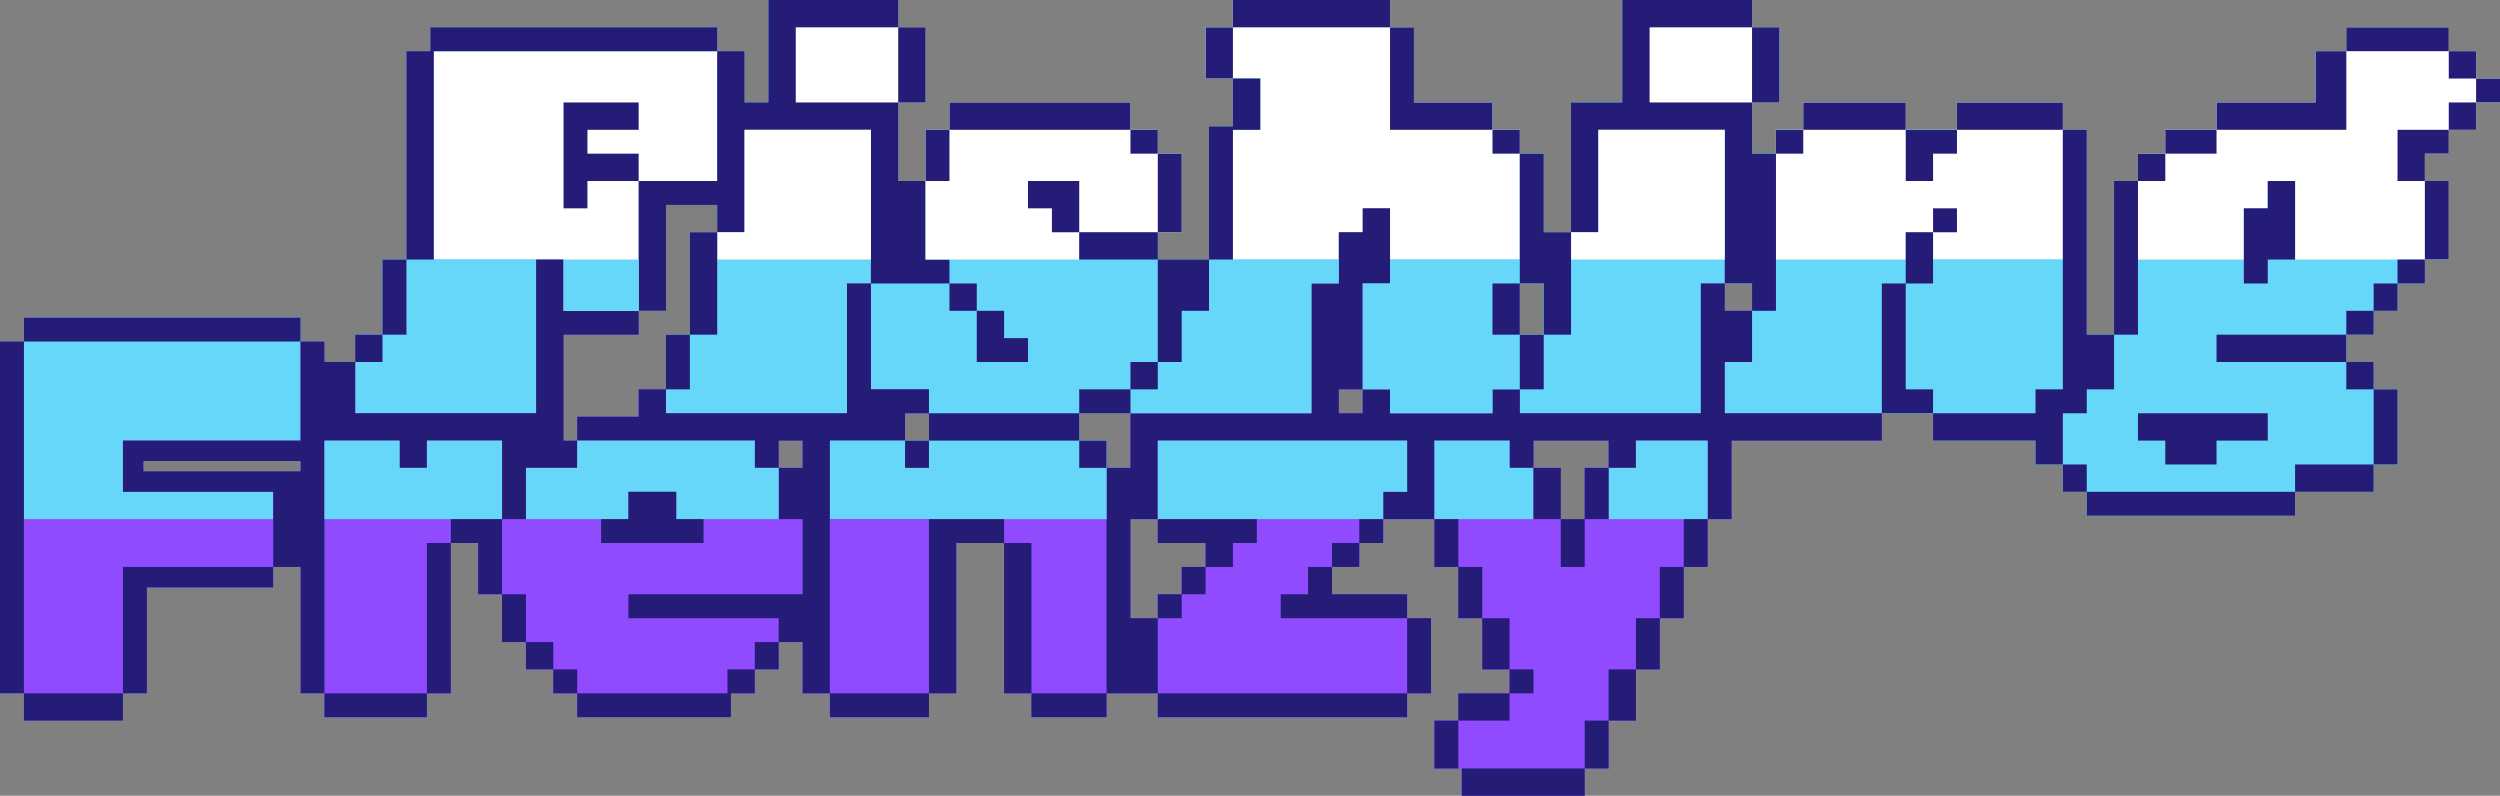 <?xml version="1.0" encoding="UTF-8"?>
<svg version="1.1" xmlns="http://www.w3.org/2000/svg" width="732" height="233">
<rect width="100%" height="100%" fill="#808080" stroke="none"/>
<path d="M0 0 C12.54 0 25.08 0 38 0 C38 2.64 38 5.28 38 8 C40.64 8 43.28 8 46 8 C46 15.26 46 22.52 46 30 C43.36 30 40.72 30 38 30 C38 37.59 38 45.18 38 53 C40.64 53 43.28 53 46 53 C46 48.05 46 43.1 46 38 C48.31 38 50.62 38 53 38 C53 35.36 53 32.72 53 30 C70.49 30 87.98 30 106 30 C106 32.64 106 35.28 106 38 C108.64 38 111.28 38 114 38 C114 40.31 114 42.62 114 45 C116.31 45 118.62 45 121 45 C121 52.59 121 60.18 121 68 C118.69 68 116.38 68 114 68 C114 70.64 114 73.28 114 76 C118.95 76 123.9 76 129 76 C129 63.13 129 50.26 129 37 C131.31 37 133.62 37 136 37 C136 32.38 136 27.76 136 23 C133.36 23 130.72 23 128 23 C128 18.05 128 13.1 128 8 C130.64 8 133.28 8 136 8 C136 5.36 136 2.72 136 0 C151.18 0 166.36 0 182 0 C182 2.64 182 5.28 182 8 C184.31 8 186.62 8 189 8 C189 15.26 189 22.52 189 30 C196.59 30 204.18 30 212 30 C212 32.64 212 35.28 212 38 C214.64 38 217.28 38 220 38 C220 40.31 220 42.62 220 45 C222.31 45 224.62 45 227 45 C227 52.59 227 60.18 227 68 C229.64 68 232.28 68 235 68 C235 55.46 235 42.92 235 30 C239.95 30 244.9 30 250 30 C250 20.1 250 10.2 250 0 C262.54 0 275.08 0 288 0 C288 2.64 288 5.28 288 8 C290.64 8 293.28 8 296 8 C296 15.26 296 22.52 296 30 C293.36 30 290.72 30 288 30 C288 34.95 288 39.9 288 45 C290.31 45 292.62 45 295 45 C295 42.69 295 40.38 295 38 C297.64 38 300.28 38 303 38 C303 35.36 303 32.72 303 30 C312.9 30 322.8 30 333 30 C333 32.64 333 35.28 333 38 C337.95 38 342.9 38 348 38 C348 35.36 348 32.72 348 30 C358.23 30 368.46 30 379 30 C379 32.64 379 35.28 379 38 C381.31 38 383.62 38 386 38 C386 57.8 386 77.6 386 98 C388.64 98 391.28 98 394 98 C394 83.15 394 68.3 394 53 C396.31 53 398.62 53 401 53 C401 50.36 401 47.72 401 45 C403.64 45 406.28 45 409 45 C409 42.69 409 40.38 409 38 C413.95 38 418.9 38 424 38 C424 35.36 424 32.72 424 30 C433.57 30 443.14 30 453 30 C453 25.05 453 20.1 453 15 C455.97 15 458.94 15 462 15 C462 12.69 462 10.38 462 8 C471.9 8 481.8 8 492 8 C492 10.31 492 12.62 492 15 C494.64 15 497.28 15 500 15 C500 17.64 500 20.28 500 23 C502.31 23 504.62 23 507 23 C507 25.31 507 27.62 507 30 C504.69 30 502.38 30 500 30 C500 32.64 500 35.28 500 38 C497.36 38 494.72 38 492 38 C492 40.31 492 42.62 492 45 C489.69 45 487.38 45 485 45 C485 47.64 485 50.28 485 53 C487.31 53 489.62 53 492 53 C492 60.59 492 68.18 492 76 C489.69 76 487.38 76 485 76 C485 78.31 485 80.62 485 83 C482.36 83 479.72 83 477 83 C477 85.64 477 88.28 477 91 C474.69 91 472.38 91 470 91 C470 93.31 470 95.62 470 98 C467.36 98 464.72 98 462 98 C462 100.64 462 103.28 462 106 C464.64 106 467.28 106 470 106 C470 108.64 470 111.28 470 114 C472.31 114 474.62 114 477 114 C477 121.26 477 128.52 477 136 C474.69 136 472.38 136 470 136 C470 138.64 470 141.28 470 144 C462.41 144 454.82 144 447 144 C447 146.31 447 148.62 447 151 C426.87 151 406.74 151 386 151 C386 148.69 386 146.38 386 144 C383.69 144 381.38 144 379 144 C379 141.36 379 138.72 379 136 C376.36 136 373.72 136 371 136 C371 133.69 371 131.38 371 129 C361.1 129 351.2 129 341 129 C341 126.36 341 123.72 341 121 C336.05 121 331.1 121 326 121 C326 123.64 326 126.28 326 129 C311.48 129 296.96 129 282 129 C282 136.59 282 144.18 282 152 C279.69 152 277.38 152 275 152 C275 156.62 275 161.24 275 166 C272.69 166 270.38 166 268 166 C268 170.95 268 175.9 268 181 C265.69 181 263.38 181 261 181 C261 185.95 261 190.9 261 196 C258.69 196 256.38 196 254 196 C254 200.95 254 205.9 254 211 C251.36 211 248.72 211 246 211 C246 215.62 246 220.24 246 225 C243.69 225 241.38 225 239 225 C239 227.64 239 230.28 239 233 C227.12 233 215.24 233 203 233 C203 230.36 203 227.72 203 225 C200.36 225 197.72 225 195 225 C195 220.38 195 215.76 195 211 C197.31 211 199.62 211 202 211 C202 208.36 202 205.72 202 203 C206.95 203 211.9 203 217 203 C217 200.69 217 198.38 217 196 C214.36 196 211.72 196 209 196 C209 191.05 209 186.1 209 181 C206.69 181 204.38 181 202 181 C202 176.05 202 171.1 202 166 C199.69 166 197.38 166 195 166 C195 161.38 195 156.76 195 152 C190.05 152 185.1 152 180 152 C180 154.31 180 156.62 180 159 C177.69 159 175.38 159 173 159 C173 161.31 173 163.62 173 166 C170.36 166 167.72 166 165 166 C165 168.64 165 171.28 165 174 C172.26 174 179.52 174 187 174 C187 176.31 187 178.62 187 181 C189.31 181 191.62 181 194 181 C194 188.26 194 195.52 194 203 C191.69 203 189.38 203 187 203 C187 205.31 187 207.62 187 210 C162.91 210 138.82 210 114 210 C114 207.69 114 205.38 114 203 C109.05 203 104.1 203 99 203 C99 205.31 99 207.62 99 210 C91.74 210 84.48 210 77 210 C77 207.69 77 205.38 77 203 C74.36 203 71.72 203 69 203 C69 188.48 69 173.96 69 159 C64.38 159 59.76 159 55 159 C55 173.52 55 188.04 55 203 C52.36 203 49.72 203 47 203 C47 205.31 47 207.62 47 210 C37.43 210 27.86 210 18 210 C18 207.69 18 205.38 18 203 C15.36 203 12.72 203 10 203 C10 198.05 10 193.1 10 188 C7.69 188 5.38 188 3 188 C3 190.64 3 193.28 3 196 C0.69 196 -1.62 196 -4 196 C-4 198.31 -4 200.62 -4 203 C-6.31 203 -8.62 203 -11 203 C-11 205.31 -11 207.62 -11 210 C-25.85 210 -40.7 210 -56 210 C-56 207.69 -56 205.38 -56 203 C-58.31 203 -60.62 203 -63 203 C-63 200.69 -63 198.38 -63 196 C-65.64 196 -68.28 196 -71 196 C-71 193.36 -71 190.72 -71 188 C-73.31 188 -75.62 188 -78 188 C-78 183.38 -78 178.76 -78 174 C-80.31 174 -82.62 174 -85 174 C-85 169.05 -85 164.1 -85 159 C-87.64 159 -90.28 159 -93 159 C-93 173.52 -93 188.04 -93 203 C-95.31 203 -97.62 203 -100 203 C-100 205.31 -100 207.62 -100 210 C-109.9 210 -119.8 210 -130 210 C-130 207.69 -130 205.38 -130 203 C-132.31 203 -134.62 203 -137 203 C-137 190.79 -137 178.58 -137 166 C-139.64 166 -142.28 166 -145 166 C-145 167.98 -145 169.96 -145 172 C-157.21 172 -169.42 172 -182 172 C-182 182.23 -182 192.46 -182 203 C-184.31 203 -186.62 203 -189 203 C-189 205.64 -189 208.28 -189 211 C-198.57 211 -208.14 211 -218 211 C-218 208.36 -218 205.72 -218 203 C-220.31 203 -222.62 203 -225 203 C-225 169.01 -225 135.02 -225 100 C-222.69 100 -220.38 100 -218 100 C-218 97.69 -218 95.38 -218 93 C-191.27 93 -164.54 93 -137 93 C-137 95.31 -137 97.62 -137 100 C-134.69 100 -132.38 100 -130 100 C-130 101.98 -130 103.96 -130 106 C-127.03 106 -124.06 106 -121 106 C-121 103.36 -121 100.72 -121 98 C-118.36 98 -115.72 98 -113 98 C-113 90.74 -113 83.48 -113 76 C-110.69 76 -108.38 76 -106 76 C-106 55.87 -106 35.74 -106 15 C-103.69 15 -101.38 15 -99 15 C-99 12.69 -99 10.38 -99 8 C-71.28 8 -43.56 8 -15 8 C-15 10.31 -15 12.62 -15 15 C-12.36 15 -9.72 15 -7 15 C-7 19.95 -7 24.9 -7 30 C-4.69 30 -2.38 30 0 30 C0 20.1 0 10.2 0 0 Z M-30 60 C-30 70.23 -30 80.46 -30 91 C-32.64 91 -35.28 91 -38 91 C-38 93.31 -38 95.62 -38 98 C-45.26 98 -52.52 98 -60 98 C-60 108.23 -60 118.46 -60 129 C-58.68 129 -57.36 129 -56 129 C-56 126.69 -56 124.38 -56 122 C-50.06 122 -44.12 122 -38 122 C-38 119.36 -38 116.72 -38 114 C-35.36 114 -32.72 114 -30 114 C-30 108.72 -30 103.44 -30 98 C-27.69 98 -25.38 98 -23 98 C-23 88.1 -23 78.2 -23 68 C-20.36 68 -17.72 68 -15 68 C-15 65.36 -15 62.72 -15 60 C-19.95 60 -24.9 60 -30 60 Z M220 83 C220 87.95 220 92.9 220 98 C222.31 98 224.62 98 227 98 C227 93.05 227 88.1 227 83 C224.69 83 222.38 83 220 83 Z M280 83 C280 85.64 280 88.28 280 91 C282.64 91 285.28 91 288 91 C288 88.36 288 85.72 288 83 C285.36 83 282.72 83 280 83 Z M167 114 C167 116.31 167 118.62 167 121 C169.31 121 171.62 121 174 121 C174 118.69 174 116.38 174 114 C171.69 114 169.38 114 167 114 Z M40 121 C40 123.64 40 126.28 40 129 C42.31 129 44.62 129 47 129 C47 126.36 47 123.72 47 121 C44.69 121 42.38 121 40 121 Z M91 121 C91 123.64 91 126.28 91 129 C93.64 129 96.28 129 99 129 C99 131.64 99 134.28 99 137 C101.31 137 103.62 137 106 137 C106 131.72 106 126.44 106 121 C101.05 121 96.1 121 91 121 Z M3 129 C3 131.64 3 134.28 3 137 C5.31 137 7.62 137 10 137 C10 134.36 10 131.72 10 129 C7.69 129 5.38 129 3 129 Z M224 129 C224 131.64 224 134.28 224 137 C226.64 137 229.28 137 232 137 C232 141.95 232 146.9 232 152 C234.31 152 236.62 152 239 152 C239 147.05 239 142.1 239 137 C241.31 137 243.62 137 246 137 C246 134.36 246 131.72 246 129 C238.74 129 231.48 129 224 129 Z M-183 135 C-183 135.99 -183 136.98 -183 138 C-167.82 138 -152.64 138 -137 138 C-137 137.01 -137 136.02 -137 135 C-152.18 135 -167.36 135 -183 135 Z M106 152 C106 161.57 106 171.14 106 181 C108.64 181 111.28 181 114 181 C114 178.69 114 176.38 114 174 C116.31 174 118.62 174 121 174 C121 171.36 121 168.72 121 166 C123.31 166 125.62 166 128 166 C128 163.69 128 161.38 128 159 C123.38 159 118.76 159 114 159 C114 156.69 114 154.38 114 152 C111.36 152 108.72 152 106 152 Z " fill="#66D7F9" transform="translate(225,0)"/>
<path d="M0 0 C27.72 0 55.44 0 84 0 C84 2.31 84 4.62 84 7 C56.61 7 29.22 7 1 7 C1 27.13 1 47.26 1 68 C13.54 68 26.08 68 39 68 C39 72.95 39 77.9 39 83 C46.26 83 53.52 83 61 83 C61 85.31 61 87.62 61 90 C53.74 90 46.48 90 39 90 C39 100.23 39 110.46 39 121 C40.32 121 41.64 121 43 121 C43 118.69 43 116.38 43 114 C48.94 114 54.88 114 61 114 C61 111.36 61 108.72 61 106 C63.64 106 66.28 106 69 106 C69 108.31 69 110.62 69 113 C86.49 113 103.98 113 122 113 C122 100.46 122 87.92 122 75 C124.31 75 126.62 75 129 75 C129 85.23 129 95.46 129 106 C134.61 106 140.22 106 146 106 C146 108.31 146 110.62 146 113 C143.69 113 141.38 113 139 113 C139 115.64 139 118.28 139 121 C131.74 121 124.48 121 117 121 C117 128.59 117 136.18 117 144 C143.73 144 170.46 144 198 144 C198 139.05 198 134.1 198 129 C200.31 129 202.62 129 205 129 C205 123.72 205 118.44 205 113 C222.49 113 239.98 113 258 113 C258 100.46 258 87.92 258 75 C260.64 75 263.28 75 266 75 C266 70.05 266 65.1 266 60 C268.31 60 270.62 60 273 60 C273 57.69 273 55.38 273 53 C275.64 53 278.28 53 281 53 C281 60.26 281 67.52 281 75 C278.36 75 275.72 75 273 75 C273 85.23 273 95.46 273 106 C275.64 106 278.28 106 281 106 C281 108.31 281 110.62 281 113 C290.9 113 300.8 113 311 113 C311 110.69 311 108.38 311 106 C313.64 106 316.28 106 319 106 C319 108.31 319 110.62 319 113 C336.49 113 353.98 113 372 113 C372 100.46 372 87.92 372 75 C374.31 75 376.62 75 379 75 C379 77.64 379 80.28 379 83 C381.64 83 384.28 83 387 83 C387 87.95 387 92.9 387 98 C384.36 98 381.72 98 379 98 C379 102.95 379 107.9 379 113 C394.18 113 409.36 113 425 113 C425 115.64 425 118.28 425 121 C410.48 121 395.96 121 381 121 C381 128.59 381 136.18 381 144 C378.69 144 376.38 144 374 144 C374 148.62 374 153.24 374 158 C371.69 158 369.38 158 367 158 C367 162.95 367 167.9 367 173 C364.69 173 362.38 173 360 173 C360 177.95 360 182.9 360 188 C357.69 188 355.38 188 353 188 C353 192.95 353 197.9 353 203 C350.36 203 347.72 203 345 203 C345 207.62 345 212.24 345 217 C342.69 217 340.38 217 338 217 C338 219.64 338 222.28 338 225 C326.12 225 314.24 225 302 225 C302 222.36 302 219.72 302 217 C299.36 217 296.72 217 294 217 C294 212.38 294 207.76 294 203 C296.31 203 298.62 203 301 203 C301 200.36 301 197.72 301 195 C305.95 195 310.9 195 316 195 C316 192.69 316 190.38 316 188 C313.36 188 310.72 188 308 188 C308 183.05 308 178.1 308 173 C305.69 173 303.38 173 301 173 C301 168.05 301 163.1 301 158 C298.69 158 296.38 158 294 158 C294 153.38 294 148.76 294 144 C289.05 144 284.1 144 279 144 C279 146.31 279 148.62 279 151 C276.69 151 274.38 151 272 151 C272 153.31 272 155.62 272 158 C269.36 158 266.72 158 264 158 C264 160.64 264 163.28 264 166 C271.26 166 278.52 166 286 166 C286 168.31 286 170.62 286 173 C288.31 173 290.62 173 293 173 C293 180.26 293 187.52 293 195 C290.69 195 288.38 195 286 195 C286 197.31 286 199.62 286 202 C261.91 202 237.82 202 213 202 C213 199.69 213 197.38 213 195 C208.05 195 203.1 195 198 195 C198 197.31 198 199.62 198 202 C190.74 202 183.48 202 176 202 C176 199.69 176 197.38 176 195 C173.36 195 170.72 195 168 195 C168 180.48 168 165.96 168 151 C163.38 151 158.76 151 154 151 C154 165.52 154 180.04 154 195 C151.36 195 148.72 195 146 195 C146 197.31 146 199.62 146 202 C136.43 202 126.86 202 117 202 C117 199.69 117 197.38 117 195 C114.36 195 111.72 195 109 195 C109 190.05 109 185.1 109 180 C106.69 180 104.38 180 102 180 C102 182.64 102 185.28 102 188 C99.69 188 97.38 188 95 188 C95 190.31 95 192.62 95 195 C92.69 195 90.38 195 88 195 C88 197.31 88 199.62 88 202 C73.15 202 58.3 202 43 202 C43 199.69 43 197.38 43 195 C40.69 195 38.38 195 36 195 C36 192.69 36 190.38 36 188 C33.36 188 30.72 188 28 188 C28 185.36 28 182.72 28 180 C25.69 180 23.38 180 21 180 C21 175.38 21 170.76 21 166 C18.69 166 16.38 166 14 166 C14 161.05 14 156.1 14 151 C11.36 151 8.72 151 6 151 C6 165.52 6 180.04 6 195 C3.69 195 1.38 195 -1 195 C-1 197.31 -1 199.62 -1 202 C-10.9 202 -20.8 202 -31 202 C-31 199.69 -31 197.38 -31 195 C-33.31 195 -35.62 195 -38 195 C-38 182.79 -38 170.58 -38 158 C-40.64 158 -43.28 158 -46 158 C-46 159.98 -46 161.96 -46 164 C-58.21 164 -70.42 164 -83 164 C-83 174.23 -83 184.46 -83 195 C-85.31 195 -87.62 195 -90 195 C-90 197.64 -90 200.28 -90 203 C-99.57 203 -109.14 203 -119 203 C-119 200.36 -119 197.72 -119 195 C-121.31 195 -123.62 195 -126 195 C-126 161.01 -126 127.02 -126 92 C-123.69 92 -121.38 92 -119 92 C-119 89.69 -119 87.38 -119 85 C-92.27 85 -65.54 85 -38 85 C-38 87.31 -38 89.62 -38 92 C-35.69 92 -33.38 92 -31 92 C-31 93.98 -31 95.96 -31 98 C-28.03 98 -25.06 98 -22 98 C-22 95.36 -22 92.72 -22 90 C-19.36 90 -16.72 90 -14 90 C-14 82.74 -14 75.48 -14 68 C-11.69 68 -9.38 68 -7 68 C-7 47.87 -7 27.74 -7 7 C-4.69 7 -2.38 7 0 7 C0 4.69 0 2.38 0 0 Z M266 106 C266 108.31 266 110.62 266 113 C268.31 113 270.62 113 273 113 C273 110.69 273 108.38 273 106 C270.69 106 268.38 106 266 106 Z M102 121 C102 123.64 102 126.28 102 129 C104.31 129 106.62 129 109 129 C109 126.36 109 123.72 109 121 C106.69 121 104.38 121 102 121 Z M323 121 C323 123.64 323 126.28 323 129 C325.64 129 328.28 129 331 129 C331 133.95 331 138.9 331 144 C333.31 144 335.62 144 338 144 C338 139.05 338 134.1 338 129 C340.31 129 342.62 129 345 129 C345 126.36 345 123.72 345 121 C337.74 121 330.48 121 323 121 Z M-84 127 C-84 127.99 -84 128.98 -84 130 C-68.82 130 -53.64 130 -38 130 C-38 129.01 -38 128.02 -38 127 C-53.18 127 -68.36 127 -84 127 Z M205 144 C205 153.57 205 163.14 205 173 C207.64 173 210.28 173 213 173 C213 170.69 213 168.38 213 166 C215.31 166 217.62 166 220 166 C220 163.36 220 160.72 220 158 C222.31 158 224.62 158 227 158 C227 155.69 227 153.38 227 151 C222.38 151 217.76 151 213 151 C213 148.69 213 146.38 213 144 C210.36 144 207.72 144 205 144 Z " fill="#904BFE" transform="translate(126,8)"/>
<path d="M0 0 C12.54 0 25.08 0 38 0 C38 2.64 38 5.28 38 8 C40.64 8 43.28 8 46 8 C46 15.26 46 22.52 46 30 C43.36 30 40.72 30 38 30 C38 34.95 38 39.9 38 45 C40.31 45 42.62 45 45 45 C45 42.69 45 40.38 45 38 C47.64 38 50.28 38 53 38 C53 35.36 53 32.72 53 30 C62.9 30 72.8 30 83 30 C83 32.64 83 35.28 83 38 C87.95 38 92.9 38 98 38 C98 35.36 98 32.72 98 30 C108.23 30 118.46 30 129 30 C129 32.64 129 35.28 129 38 C131.31 38 133.62 38 136 38 C136 57.8 136 77.6 136 98 C138.64 98 141.28 98 144 98 C144 83.15 144 68.3 144 53 C146.31 53 148.62 53 151 53 C151 50.36 151 47.72 151 45 C153.64 45 156.28 45 159 45 C159 42.69 159 40.38 159 38 C163.95 38 168.9 38 174 38 C174 35.36 174 32.72 174 30 C183.57 30 193.14 30 203 30 C203 25.05 203 20.1 203 15 C205.97 15 208.94 15 212 15 C212 12.69 212 10.38 212 8 C221.9 8 231.8 8 242 8 C242 10.31 242 12.62 242 15 C244.64 15 247.28 15 250 15 C250 17.64 250 20.28 250 23 C252.31 23 254.62 23 257 23 C257 25.31 257 27.62 257 30 C254.69 30 252.38 30 250 30 C250 32.64 250 35.28 250 38 C247.36 38 244.72 38 242 38 C242 40.31 242 42.62 242 45 C239.69 45 237.38 45 235 45 C235 47.64 235 50.28 235 53 C237.31 53 239.62 53 242 53 C242 60.59 242 68.18 242 76 C239.69 76 237.38 76 235 76 C235 78.31 235 80.62 235 83 C232.36 83 229.72 83 227 83 C227 85.64 227 88.28 227 91 C224.69 91 222.38 91 220 91 C220 93.31 220 95.62 220 98 C217.36 98 214.72 98 212 98 C212 100.64 212 103.28 212 106 C214.64 106 217.28 106 220 106 C220 108.64 220 111.28 220 114 C222.31 114 224.62 114 227 114 C227 121.26 227 128.52 227 136 C224.69 136 222.38 136 220 136 C220 138.64 220 141.28 220 144 C212.41 144 204.82 144 197 144 C197 146.31 197 148.62 197 151 C176.87 151 156.74 151 136 151 C136 148.69 136 146.38 136 144 C133.69 144 131.38 144 129 144 C129 141.36 129 138.72 129 136 C126.36 136 123.72 136 121 136 C121 133.69 121 131.38 121 129 C111.1 129 101.2 129 91 129 C91 126.36 91 123.72 91 121 C70.87 121 50.74 121 30 121 C30 116.05 30 111.1 30 106 C32.64 106 35.28 106 38 106 C38 98.41 38 90.82 38 83 C35.36 83 32.72 83 30 83 C30 68.15 30 53.3 30 38 C17.79 38 5.58 38 -7 38 C-7 47.9 -7 57.8 -7 68 C-9.64 68 -12.28 68 -15 68 C-15 55.46 -15 42.92 -15 30 C-10.05 30 -5.1 30 0 30 C0 20.1 0 10.2 0 0 Z " fill="#66D7F9" transform="translate(475,0)"/>
<path d="M0 0 C2.64 0 5.28 0 8 0 C8 7.26 8 14.52 8 22 C5.36 22 2.72 22 0 22 C0 32.23 0 42.46 0 53 C2.64 53 5.28 53 8 53 C8 55.31 8 57.62 8 60 C17.9 60 27.8 60 38 60 C38 57.69 38 55.38 38 53 C40.64 53 43.28 53 46 53 C46 55.31 46 57.62 46 60 C63.49 60 80.98 60 99 60 C99 47.46 99 34.92 99 22 C101.31 22 103.62 22 106 22 C106 24.64 106 27.28 106 30 C108.64 30 111.28 30 114 30 C114 34.95 114 39.9 114 45 C111.36 45 108.72 45 106 45 C106 49.95 106 54.9 106 60 C121.18 60 136.36 60 152 60 C152 62.64 152 65.28 152 68 C137.48 68 122.96 68 108 68 C108 75.59 108 83.18 108 91 C105.69 91 103.38 91 101 91 C101 95.62 101 100.24 101 105 C98.69 105 96.38 105 94 105 C94 109.95 94 114.9 94 120 C91.69 120 89.38 120 87 120 C87 124.95 87 129.9 87 135 C84.69 135 82.38 135 80 135 C80 139.95 80 144.9 80 150 C77.36 150 74.72 150 72 150 C72 154.62 72 159.24 72 164 C69.69 164 67.38 164 65 164 C65 166.64 65 169.28 65 172 C53.12 172 41.24 172 29 172 C29 169.36 29 166.72 29 164 C26.36 164 23.72 164 21 164 C21 159.38 21 154.76 21 150 C23.31 150 25.62 150 28 150 C28 147.36 28 144.72 28 142 C32.95 142 37.9 142 43 142 C43 139.69 43 137.38 43 135 C40.36 135 37.72 135 35 135 C35 130.05 35 125.1 35 120 C32.69 120 30.38 120 28 120 C28 115.05 28 110.1 28 105 C25.69 105 23.38 105 21 105 C21 100.38 21 95.76 21 91 C16.05 91 11.1 91 6 91 C6 93.31 6 95.62 6 98 C3.69 98 1.38 98 -1 98 C-1 100.31 -1 102.62 -1 105 C-3.64 105 -6.28 105 -9 105 C-9 107.64 -9 110.28 -9 113 C-1.74 113 5.52 113 13 113 C13 115.31 13 117.62 13 120 C15.31 120 17.62 120 20 120 C20 127.26 20 134.52 20 142 C17.69 142 15.38 142 13 142 C13 144.31 13 146.62 13 149 C-11.09 149 -35.18 149 -60 149 C-60 146.69 -60 144.38 -60 142 C-64.95 142 -69.9 142 -75 142 C-75 144.31 -75 146.62 -75 149 C-82.26 149 -89.52 149 -97 149 C-97 146.69 -97 144.38 -97 142 C-99.64 142 -102.28 142 -105 142 C-105 127.48 -105 112.96 -105 98 C-109.62 98 -114.24 98 -119 98 C-119 112.52 -119 127.04 -119 142 C-121.64 142 -124.28 142 -127 142 C-127 144.31 -127 146.62 -127 149 C-136.57 149 -146.14 149 -156 149 C-156 146.69 -156 144.38 -156 142 C-158.64 142 -161.28 142 -164 142 C-164 137.05 -164 132.1 -164 127 C-166.31 127 -168.62 127 -171 127 C-171 124.69 -171 122.38 -171 120 C-185.52 120 -200.04 120 -215 120 C-215 117.69 -215 115.38 -215 113 C-198.17 113 -181.34 113 -164 113 C-164 105.74 -164 98.48 -164 91 C-166.31 91 -168.62 91 -171 91 C-171 86.05 -171 81.1 -171 76 C-173.31 76 -175.62 76 -178 76 C-178 73.36 -178 70.72 -178 68 C-195.16 68 -212.32 68 -230 68 C-230 65.69 -230 63.38 -230 61 C-224.06 61 -218.12 61 -212 61 C-212 58.36 -212 55.72 -212 53 C-209.36 53 -206.72 53 -204 53 C-204 55.31 -204 57.62 -204 60 C-186.51 60 -169.02 60 -151 60 C-151 47.46 -151 34.92 -151 22 C-148.69 22 -146.38 22 -144 22 C-144 32.23 -144 42.46 -144 53 C-138.39 53 -132.78 53 -127 53 C-127 55.31 -127 57.62 -127 60 C-129.31 60 -131.62 60 -134 60 C-134 62.64 -134 65.28 -134 68 C-141.26 68 -148.52 68 -156 68 C-156 75.59 -156 83.18 -156 91 C-129.27 91 -102.54 91 -75 91 C-75 86.05 -75 81.1 -75 76 C-72.69 76 -70.38 76 -68 76 C-68 70.72 -68 65.44 -68 60 C-50.51 60 -33.02 60 -15 60 C-15 47.46 -15 34.92 -15 22 C-12.36 22 -9.72 22 -7 22 C-7 17.05 -7 12.1 -7 7 C-4.69 7 -2.38 7 0 7 C0 4.69 0 2.38 0 0 Z M-7 53 C-7 55.31 -7 57.62 -7 60 C-4.69 60 -2.38 60 0 60 C0 57.69 0 55.38 0 53 C-2.31 53 -4.62 53 -7 53 Z M-171 68 C-171 70.64 -171 73.28 -171 76 C-168.69 76 -166.38 76 -164 76 C-164 73.36 -164 70.72 -164 68 C-166.31 68 -168.62 68 -171 68 Z M50 68 C50 70.64 50 73.28 50 76 C52.64 76 55.28 76 58 76 C58 80.95 58 85.9 58 91 C60.31 91 62.62 91 65 91 C65 86.05 65 81.1 65 76 C67.31 76 69.62 76 72 76 C72 73.36 72 70.72 72 68 C64.74 68 57.48 68 50 68 Z M-68 91 C-68 100.57 -68 110.14 -68 120 C-65.36 120 -62.72 120 -60 120 C-60 117.69 -60 115.38 -60 113 C-57.69 113 -55.38 113 -53 113 C-53 110.36 -53 107.72 -53 105 C-50.69 105 -48.38 105 -46 105 C-46 102.69 -46 100.38 -46 98 C-50.62 98 -55.24 98 -60 98 C-60 95.69 -60 93.38 -60 91 C-62.64 91 -65.28 91 -68 91 Z " fill="#904BFE" transform="translate(399,61)"/>
<path d="M0 0 C15.18 0 30.36 0 46 0 C46 2.64 46 5.28 46 8 C48.31 8 50.62 8 53 8 C53 15.26 53 22.52 53 30 C60.59 30 68.18 30 76 30 C76 32.64 76 35.28 76 38 C78.64 38 81.28 38 84 38 C84 40.31 84 42.62 84 45 C86.31 45 88.62 45 91 45 C91 52.59 91 60.18 91 68 C96.28 68 101.56 68 107 68 C107 58.1 107 48.2 107 38 C119.21 38 131.42 38 144 38 C144 52.85 144 67.7 144 83 C141.69 83 139.38 83 137 83 C137 95.54 137 108.08 137 121 C119.51 121 102.02 121 84 121 C84 118.69 84 116.38 84 114 C81.36 114 78.72 114 76 114 C76 116.31 76 118.62 76 121 C66.1 121 56.2 121 46 121 C46 118.69 46 116.38 46 114 C43.36 114 40.72 114 38 114 C38 103.77 38 93.54 38 83 C40.64 83 43.28 83 46 83 C46 75.74 46 68.48 46 61 C43.36 61 40.72 61 38 61 C38 63.31 38 65.62 38 68 C35.69 68 33.38 68 31 68 C31 70.64 31 73.28 31 76 C20.77 76 10.54 76 0 76 C0 63.46 0 50.92 0 38 C2.64 38 5.28 38 8 38 C8 33.05 8 28.1 8 23 C2.72 23 -2.56 23 -8 23 C-8 18.05 -8 13.1 -8 8 C-5.36 8 -2.72 8 0 8 C0 5.36 0 2.72 0 0 Z M84 83 C84 87.95 84 92.9 84 98 C86.31 98 88.62 98 91 98 C91 93.05 91 88.1 91 83 C88.69 83 86.38 83 84 83 Z " fill="#66D7F9" transform="translate(361,0)"/>
<path d="M0 0 C12.54 0 25.08 0 38 0 C38 2.64 38 5.28 38 8 C40.64 8 43.28 8 46 8 C46 15.26 46 22.52 46 30 C43.36 30 40.72 30 38 30 C38 34.95 38 39.9 38 45 C40.31 45 42.62 45 45 45 C45 42.69 45 40.38 45 38 C47.64 38 50.28 38 53 38 C53 35.36 53 32.72 53 30 C62.9 30 72.8 30 83 30 C83 32.64 83 35.28 83 38 C87.95 38 92.9 38 98 38 C98 35.36 98 32.72 98 30 C108.23 30 118.46 30 129 30 C129 57.72 129 85.44 129 114 C126.36 114 123.72 114 121 114 C121 116.31 121 118.62 121 121 C90.97 121 60.94 121 30 121 C30 116.05 30 111.1 30 106 C32.64 106 35.28 106 38 106 C38 98.41 38 90.82 38 83 C35.36 83 32.72 83 30 83 C30 68.15 30 53.3 30 38 C17.79 38 5.58 38 -7 38 C-7 47.9 -7 57.8 -7 68 C-9.64 68 -12.28 68 -15 68 C-15 55.46 -15 42.92 -15 30 C-10.05 30 -5.1 30 0 30 C0 20.1 0 10.2 0 0 Z " fill="#66D7F9" transform="translate(475,0)"/>
<path d="M0 0 C7.26 0 14.52 0 22 0 C22 2.64 22 5.28 22 8 C24.64 8 27.28 8 30 8 C30 5.36 30 2.72 30 0 C37.26 0 44.52 0 52 0 C52 7.59 52 15.18 52 23 C54.31 23 56.62 23 59 23 C59 18.05 59 13.1 59 8 C63.95 8 68.9 8 74 8 C74 5.36 74 2.72 74 0 C91.16 0 108.32 0 126 0 C126 2.64 126 5.28 126 8 C128.31 8 130.62 8 133 8 C133 12.95 133 17.9 133 23 C135.31 23 137.62 23 140 23 C140 30.26 140 37.52 140 45 C123.17 45 106.34 45 89 45 C89 47.31 89 49.62 89 52 C103.52 52 118.04 52 133 52 C133 56.95 133 61.9 133 67 C130.69 67 128.38 67 126 67 C126 69.31 126 71.62 126 74 C123.69 74 121.38 74 119 74 C119 76.31 119 78.62 119 81 C104.15 81 89.3 81 74 81 C74 78.69 74 76.38 74 74 C71.69 74 69.38 74 67 74 C67 71.69 67 69.38 67 67 C64.36 67 61.72 67 59 67 C59 64.36 59 61.72 59 59 C56.69 59 54.38 59 52 59 C52 54.38 52 49.76 52 45 C49.69 45 47.38 45 45 45 C45 40.05 45 35.1 45 30 C42.36 30 39.72 30 37 30 C37 44.52 37 59.04 37 74 C34.69 74 32.38 74 30 74 C30 76.31 30 78.62 30 81 C20.1 81 10.2 81 0 81 C0 54.27 0 27.54 0 0 Z " fill="#904BFE" transform="translate(95,129)"/>
<path d="M0 0 C7.26 0 14.52 0 22 0 C22 2.64 22 5.28 22 8 C26.95 8 31.9 8 37 8 C37 12.95 37 17.9 37 23 C39.31 23 41.62 23 44 23 C44 18.05 44 13.1 44 8 C48.95 8 53.9 8 59 8 C59 5.36 59 2.72 59 0 C65.93 0 72.86 0 80 0 C80 12.21 80 24.42 80 37 C77.69 37 75.38 37 73 37 C73 41.95 73 46.9 73 52 C70.69 52 68.38 52 66 52 C66 56.95 66 61.9 66 67 C63.69 67 61.38 67 59 67 C59 71.95 59 76.9 59 82 C56.36 82 53.72 82 51 82 C51 86.62 51 91.24 51 96 C48.69 96 46.38 96 44 96 C44 98.64 44 101.28 44 104 C32.12 104 20.24 104 8 104 C8 101.36 8 98.72 8 96 C5.36 96 2.72 96 0 96 C0 91.38 0 86.76 0 82 C2.31 82 4.62 82 7 82 C7 79.36 7 76.72 7 74 C11.95 74 16.9 74 22 74 C22 71.69 22 69.38 22 67 C19.36 67 16.72 67 14 67 C14 62.05 14 57.1 14 52 C11.69 52 9.38 52 7 52 C7 47.05 7 42.1 7 37 C4.69 37 2.38 37 0 37 C0 24.79 0 12.58 0 0 Z " fill="#904BFE" transform="translate(420,129)"/>
<path d="M0 0 C24.09 0 48.18 0 73 0 C73 4.95 73 9.9 73 15 C70.69 15 68.38 15 66 15 C66 19.95 66 24.9 66 30 C63.69 30 61.38 30 59 30 C59 32.31 59 34.62 59 37 C56.36 37 53.72 37 51 37 C51 39.64 51 42.28 51 45 C58.26 45 65.52 45 73 45 C73 47.31 73 49.62 73 52 C75.31 52 77.62 52 80 52 C80 59.26 80 66.52 80 74 C77.69 74 75.38 74 73 74 C73 76.31 73 78.62 73 81 C48.91 81 24.82 81 0 81 C0 69.12 0 57.24 0 45 C2.31 45 4.62 45 7 45 C7 42.36 7 39.72 7 37 C9.31 37 11.62 37 14 37 C14 34.69 14 32.38 14 30 C9.38 30 4.76 30 0 30 C0 20.1 0 10.2 0 0 Z " fill="#904BFE" transform="translate(339,129)"/>
<path d="M0 0 C15.18 0 30.36 0 46 0 C46 2.64 46 5.28 46 8 C48.31 8 50.62 8 53 8 C53 15.26 53 22.52 53 30 C60.59 30 68.18 30 76 30 C76 32.64 76 35.28 76 38 C78.64 38 81.28 38 84 38 C84 50.54 84 63.08 84 76 C71.46 76 58.92 76 46 76 C46 71.05 46 66.1 46 61 C43.36 61 40.72 61 38 61 C38 63.31 38 65.62 38 68 C35.69 68 33.38 68 31 68 C31 70.64 31 73.28 31 76 C20.77 76 10.54 76 0 76 C0 63.46 0 50.92 0 38 C2.64 38 5.28 38 8 38 C8 33.05 8 28.1 8 23 C2.72 23 -2.56 23 -8 23 C-8 18.05 -8 13.1 -8 8 C-5.36 8 -2.72 8 0 8 C0 5.36 0 2.72 0 0 Z " fill="#FFFFFF" transform="translate(361,0)"/>
<path d="M0 0 C27.39 0 54.78 0 83 0 C83 12.54 83 25.08 83 38 C75.41 38 67.82 38 60 38 C60 50.54 60 63.08 60 76 C52.74 76 45.48 76 38 76 C38 71.05 38 66.1 38 61 C25.46 61 12.92 61 0 61 C0 40.87 0 20.74 0 0 Z " fill="#FFFFFF" transform="translate(127,15)"/>
<path d="M0 0 C9.9 0 19.8 0 30 0 C30 2.31 30 4.62 30 7 C32.64 7 35.28 7 38 7 C38 9.64 38 12.28 38 15 C40.31 15 42.62 15 45 15 C45 17.31 45 19.62 45 22 C42.69 22 40.38 22 38 22 C38 24.64 38 27.28 38 30 C35.36 30 32.72 30 30 30 C30 32.31 30 34.62 30 37 C27.69 37 25.38 37 23 37 C23 39.64 23 42.28 23 45 C25.31 45 27.62 45 30 45 C30 52.59 30 60.18 30 68 C15.15 68 0.3 68 -15 68 C-15 60.41 -15 52.82 -15 45 C-17.64 45 -20.28 45 -23 45 C-23 47.64 -23 50.28 -23 53 C-25.31 53 -27.62 53 -30 53 C-30 57.95 -30 62.9 -30 68 C-40.23 68 -50.46 68 -61 68 C-61 57.77 -61 47.54 -61 37 C-58.36 37 -55.72 37 -53 37 C-53 34.69 -53 32.38 -53 30 C-48.05 30 -43.1 30 -38 30 C-38 27.36 -38 24.72 -38 22 C-28.43 22 -18.86 22 -9 22 C-9 17.05 -9 12.1 -9 7 C-6.03 7 -3.06 7 0 7 C0 4.69 0 2.38 0 0 Z " fill="#FFFFFF" transform="translate(687,8)"/>
<path d="M0 0 C2.64 0 5.28 0 8 0 C8 7.26 8 14.52 8 22 C5.36 22 2.72 22 0 22 C0 32.23 0 42.46 0 53 C2.64 53 5.28 53 8 53 C8 55.31 8 57.62 8 60 C17.9 60 27.8 60 38 60 C38 57.69 38 55.38 38 53 C40.64 53 43.28 53 46 53 C46 55.31 46 57.62 46 60 C63.49 60 80.98 60 99 60 C99 47.46 99 34.92 99 22 C101.31 22 103.62 22 106 22 C106 24.64 106 27.28 106 30 C108.64 30 111.28 30 114 30 C114 34.95 114 39.9 114 45 C111.36 45 108.72 45 106 45 C106 49.95 106 54.9 106 60 C121.18 60 136.36 60 152 60 C152 62.64 152 65.28 152 68 C137.48 68 122.96 68 108 68 C108 75.59 108 83.18 108 91 C105.69 91 103.38 91 101 91 C101 83.41 101 75.82 101 68 C94.07 68 87.14 68 80 68 C80 70.64 80 73.28 80 76 C77.36 76 74.72 76 72 76 C72 73.36 72 70.72 72 68 C64.74 68 57.48 68 50 68 C50 70.64 50 73.28 50 76 C47.69 76 45.38 76 43 76 C43 73.36 43 70.72 43 68 C35.74 68 28.48 68 21 68 C21 75.59 21 83.18 21 91 C16.05 91 11.1 91 6 91 C6 88.36 6 85.72 6 83 C8.31 83 10.62 83 13 83 C13 78.05 13 73.1 13 68 C-11.09 68 -35.18 68 -60 68 C-60 75.59 -60 83.18 -60 91 C-62.64 91 -65.28 91 -68 91 C-68 100.57 -68 110.14 -68 120 C-65.36 120 -62.72 120 -60 120 C-60 127.26 -60 134.52 -60 142 C-64.95 142 -69.9 142 -75 142 C-75 120.22 -75 98.44 -75 76 C-72.69 76 -70.38 76 -68 76 C-68 70.72 -68 65.44 -68 60 C-50.51 60 -33.02 60 -15 60 C-15 47.46 -15 34.92 -15 22 C-12.36 22 -9.72 22 -7 22 C-7 17.05 -7 12.1 -7 7 C-4.69 7 -2.38 7 0 7 C0 4.69 0 2.38 0 0 Z M-7 53 C-7 55.31 -7 57.62 -7 60 C-4.69 60 -2.38 60 0 60 C0 57.69 0 55.38 0 53 C-2.31 53 -4.62 53 -7 53 Z " fill="#251C77" transform="translate(399,61)"/>
<path d="M0 0 C26.73 0 53.46 0 81 0 C81 11.88 81 23.76 81 36 C63.84 36 46.68 36 29 36 C29 40.95 29 45.9 29 51 C43.52 51 58.04 51 73 51 C73 53.64 73 56.28 73 59 C48.91 59 24.82 59 0 59 C0 39.53 0 20.06 0 0 Z " fill="#66D7F9" transform="translate(7,93)"/>
<path d="M0 0 C12.21 0 24.42 0 37 0 C37 14.85 37 29.7 37 45 C34.69 45 32.38 45 30 45 C30 57.54 30 70.08 30 83 C12.51 83 -4.98 83 -23 83 C-23 75.41 -23 67.82 -23 60 C-20.69 60 -18.38 60 -16 60 C-16 50.1 -16 40.2 -16 30 C-10.72 30 -5.44 30 0 30 C0 20.1 0 10.2 0 0 Z " fill="#66D7F9" transform="translate(218,38)"/>
<path d="M0 0 C9.9 0 19.8 0 30 0 C30 2.64 30 5.28 30 8 C34.95 8 39.9 8 45 8 C45 5.36 45 2.72 45 0 C55.23 0 65.46 0 76 0 C76 15.18 76 30.36 76 46 C63.46 46 50.92 46 38 46 C38 43.36 38 40.72 38 38 C35.36 38 32.72 38 30 38 C30 40.64 30 43.28 30 46 C17.46 46 4.92 46 -8 46 C-8 33.46 -8 20.92 -8 8 C-5.36 8 -2.72 8 0 8 C0 5.36 0 2.72 0 0 Z " fill="#FFFFFF" transform="translate(528,30)"/>
<path d="M0 0 C27.72 0 55.44 0 84 0 C84 2.31 84 4.62 84 7 C56.61 7 29.22 7 1 7 C1 27.13 1 47.26 1 68 C10.9 68 20.8 68 31 68 C31 82.85 31 97.7 31 113 C13.51 113 -3.98 113 -22 113 C-22 105.41 -22 97.82 -22 90 C-19.36 90 -16.72 90 -14 90 C-14 82.74 -14 75.48 -14 68 C-11.69 68 -9.38 68 -7 68 C-7 47.87 -7 27.74 -7 7 C-4.69 7 -2.38 7 0 7 C0 4.69 0 2.38 0 0 Z " fill="#66D7F9" transform="translate(126,8)"/>
<path d="M0 0 C7.26 0 14.52 0 22 0 C22 2.64 22 5.28 22 8 C24.64 8 27.28 8 30 8 C30 5.36 30 2.72 30 0 C37.26 0 44.52 0 52 0 C52 7.59 52 15.18 52 23 C47.05 23 42.1 23 37 23 C37 39.83 37 56.66 37 74 C34.69 74 32.38 74 30 74 C30 76.31 30 78.62 30 81 C20.1 81 10.2 81 0 81 C0 54.27 0 27.54 0 0 Z " fill="#904BFE" transform="translate(95,129)"/>
<path d="M0 0 C12.54 0 25.08 0 38 0 C38 2.64 38 5.28 38 8 C40.64 8 43.28 8 46 8 C46 15.26 46 22.52 46 30 C43.36 30 40.72 30 38 30 C38 37.59 38 45.18 38 53 C40.64 53 43.28 53 46 53 C46 60.59 46 68.18 46 76 C48.31 76 50.62 76 53 76 C53 78.31 53 80.62 53 83 C45.41 83 37.82 83 30 83 C30 68.15 30 53.3 30 38 C17.79 38 5.58 38 -7 38 C-7 47.9 -7 57.8 -7 68 C-9.64 68 -12.28 68 -15 68 C-15 65.36 -15 62.72 -15 60 C-19.95 60 -24.9 60 -30 60 C-30 70.23 -30 80.46 -30 91 C-32.64 91 -35.28 91 -38 91 C-38 78.46 -38 65.92 -38 53 C-30.41 53 -22.82 53 -15 53 C-15 40.46 -15 27.92 -15 15 C-12.36 15 -9.72 15 -7 15 C-7 19.95 -7 24.9 -7 30 C-4.69 30 -2.38 30 0 30 C0 20.1 0 10.2 0 0 Z " fill="#251C77" transform="translate(225,0)"/>
<path d="M0 0 C2.64 0 5.28 0 8 0 C8 4.95 8 9.9 8 15 C15.26 15 22.52 15 30 15 C30 17.31 30 19.62 30 22 C22.74 22 15.48 22 8 22 C8 32.23 8 42.46 8 53 C9.32 53 10.64 53 12 53 C12 55.64 12 58.28 12 61 C7.05 61 2.1 61 -3 61 C-3 65.95 -3 70.9 -3 76 C-5.31 76 -7.62 76 -10 76 C-10 68.41 -10 60.82 -10 53 C-17.26 53 -24.52 53 -32 53 C-32 55.64 -32 58.28 -32 61 C-34.64 61 -37.28 61 -40 61 C-40 58.36 -40 55.72 -40 53 C-47.26 53 -54.52 53 -62 53 C-62 77.42 -62 101.84 -62 127 C-64.31 127 -66.62 127 -69 127 C-69 114.79 -69 102.58 -69 90 C-71.64 90 -74.28 90 -77 90 C-77 82.74 -77 75.48 -77 68 C-91.52 68 -106.04 68 -121 68 C-121 63.05 -121 58.1 -121 53 C-103.84 53 -86.68 53 -69 53 C-69 43.43 -69 33.86 -69 24 C-66.69 24 -64.38 24 -62 24 C-62 25.98 -62 27.96 -62 30 C-59.03 30 -56.06 30 -53 30 C-53 34.95 -53 39.9 -53 45 C-35.51 45 -18.02 45 0 45 C0 30.15 0 15.3 0 0 Z M-115 59 C-115 59.99 -115 60.98 -115 62 C-99.82 62 -84.64 62 -69 62 C-69 61.01 -69 60.02 -69 59 C-84.18 59 -99.36 59 -115 59 Z " fill="#251C77" transform="translate(157,76)"/>
<path d="M0 0 C17.49 0 34.98 0 53 0 C53 2.64 53 5.28 53 8 C55.64 8 58.28 8 61 8 C61 10.31 61 12.62 61 15 C63.31 15 65.62 15 68 15 C68 22.59 68 30.18 68 38 C58.1 38 48.2 38 38 38 C38 40.64 38 43.28 38 46 C23.15 46 8.3 46 -7 46 C-7 33.46 -7 20.92 -7 8 C-4.69 8 -2.38 8 0 8 C0 5.36 0 2.72 0 0 Z " fill="#FFFFFF" transform="translate(278,30)"/>
<path d="M0 0 C12.54 0 25.08 0 38 0 C38 2.64 38 5.28 38 8 C40.64 8 43.28 8 46 8 C46 15.26 46 22.52 46 30 C43.36 30 40.72 30 38 30 C38 34.95 38 39.9 38 45 C40.31 45 42.62 45 45 45 C45 60.18 45 75.36 45 91 C42.69 91 40.38 91 38 91 C38 88.36 38 85.72 38 83 C35.36 83 32.72 83 30 83 C30 68.15 30 53.3 30 38 C17.79 38 5.58 38 -7 38 C-7 47.9 -7 57.8 -7 68 C-9.64 68 -12.28 68 -15 68 C-15 55.46 -15 42.92 -15 30 C-10.05 30 -5.1 30 0 30 C0 20.1 0 10.2 0 0 Z " fill="#251C77" transform="translate(475,0)"/>
<path d="M0 0 C2.31 0 4.62 0 7 0 C7 7.59 7 15.18 7 23 C9.64 23 12.28 23 15 23 C15 32.9 15 42.8 15 53 C12.36 53 9.72 53 7 53 C7 58.28 7 63.56 7 69 C2.05 69 -2.9 69 -8 69 C-8 71.31 -8 73.62 -8 76 C-17.9 76 -27.8 76 -38 76 C-38 73.69 -38 71.38 -38 69 C-40.64 69 -43.28 69 -46 69 C-46 58.77 -46 48.54 -46 38 C-43.36 38 -40.72 38 -38 38 C-38 35.69 -38 33.38 -38 31 C-25.46 31 -12.92 31 0 31 C0 20.77 0 10.54 0 0 Z M0 38 C0 42.95 0 47.9 0 53 C2.31 53 4.62 53 7 53 C7 48.05 7 43.1 7 38 C4.69 38 2.38 38 0 38 Z " fill="#66D7F9" transform="translate(445,45)"/>
<path d="M0 0 C2.31 0 4.62 0 7 0 C7 10.23 7 20.46 7 31 C12.61 31 18.22 31 24 31 C24 33.31 24 35.62 24 38 C21.69 38 19.38 38 17 38 C17 40.64 17 43.28 17 46 C9.74 46 2.48 46 -5 46 C-5 70.42 -5 94.84 -5 120 C-7.64 120 -10.28 120 -13 120 C-13 115.05 -13 110.1 -13 105 C-15.31 105 -17.62 105 -20 105 C-20 102.69 -20 100.38 -20 98 C-34.52 98 -49.04 98 -64 98 C-64 95.69 -64 93.38 -64 91 C-47.17 91 -30.34 91 -13 91 C-13 83.74 -13 76.48 -13 69 C-15.31 69 -17.62 69 -20 69 C-20 64.05 -20 59.1 -20 54 C-22.31 54 -24.62 54 -27 54 C-27 51.36 -27 48.72 -27 46 C-44.16 46 -61.32 46 -79 46 C-79 43.69 -79 41.38 -79 39 C-73.06 39 -67.12 39 -61 39 C-61 36.36 -61 33.72 -61 31 C-58.36 31 -55.72 31 -53 31 C-53 33.31 -53 35.62 -53 38 C-35.51 38 -18.02 38 0 38 C0 25.46 0 12.92 0 0 Z M-20 46 C-20 48.64 -20 51.28 -20 54 C-17.69 54 -15.38 54 -13 54 C-13 51.36 -13 48.72 -13 46 C-15.31 46 -17.62 46 -20 46 Z " fill="#251C77" transform="translate(248,83)"/>
<path d="M0 0 C2.64 0 5.28 0 8 0 C8 4.95 8 9.9 8 15 C5.36 15 2.72 15 0 15 C0 27.54 0 40.08 0 53 C10.23 53 20.46 53 31 53 C31 55.31 31 57.62 31 60 C28.36 60 25.72 60 23 60 C23 72.54 23 85.08 23 98 C5.51 98 -11.98 98 -30 98 C-30 95.69 -30 93.38 -30 91 C-27.36 91 -24.72 91 -22 91 C-22 88.36 -22 85.72 -22 83 C-19.69 83 -17.38 83 -15 83 C-15 78.05 -15 73.1 -15 68 C-12.36 68 -9.72 68 -7 68 C-7 50.18 -7 32.36 -7 14 C-4.69 14 -2.38 14 0 14 C0 9.38 0 4.76 0 0 Z " fill="#66D7F9" transform="translate(361,23)"/>
<path d="M0 0 C12.54 0 25.08 0 38 0 C38 12.54 38 25.08 38 38 C35.36 38 32.72 38 30 38 C30 40.31 30 42.62 30 45 C20.1 45 10.2 45 0 45 C0 42.69 0 40.38 0 38 C-2.64 38 -5.28 38 -8 38 C-8 27.77 -8 17.54 -8 7 C-5.36 7 -2.72 7 0 7 C0 4.69 0 2.38 0 0 Z " fill="#66D7F9" transform="translate(566,76)"/>
<path d="M0 0 C26.73 0 53.46 0 81 0 C81 7.59 81 15.18 81 23 C54.27 23 27.54 23 0 23 C0 15.41 0 7.82 0 0 Z " fill="#66D7F9" transform="translate(243,129)"/>
<path d="M0 0 C9.57 0 19.14 0 29 0 C29 19.14 29 38.28 29 58 C19.43 58 9.86 58 0 58 C0 38.86 0 19.72 0 0 Z " fill="#904BFE" transform="translate(243,152)"/>
<path d="M0 0 C24.09 0 48.18 0 73 0 C73 4.95 73 9.9 73 15 C70.69 15 68.38 15 66 15 C66 17.64 66 20.28 66 23 C44.22 23 22.44 23 0 23 C0 15.41 0 7.82 0 0 Z " fill="#66D7F9" transform="translate(339,129)"/>
<path d="M0 0 C12.21 0 24.42 0 37 0 C37 12.54 37 25.08 37 38 C22.15 38 7.3 38 -8 38 C-8 35.36 -8 32.72 -8 30 C-5.36 30 -2.72 30 0 30 C0 20.1 0 10.2 0 0 Z " fill="#FFFFFF" transform="translate(468,38)"/>
<path d="M0 0 C12.21 0 24.42 0 37 0 C37 12.54 37 25.08 37 38 C22.15 38 7.3 38 -8 38 C-8 35.36 -8 32.72 -8 30 C-5.36 30 -2.72 30 0 30 C0 20.1 0 10.2 0 0 Z " fill="#FFFFFF" transform="translate(218,38)"/>
<path d="M0 0 C17.16 0 34.32 0 52 0 C52 2.64 52 5.28 52 8 C54.31 8 56.62 8 59 8 C59 12.95 59 17.9 59 23 C49.1 23 39.2 23 29 23 C29 20.36 29 17.72 29 15 C24.38 15 19.76 15 15 15 C15 17.64 15 20.28 15 23 C5.1 23 -4.8 23 -15 23 C-15 18.05 -15 13.1 -15 8 C-10.05 8 -5.1 8 0 8 C0 5.36 0 2.72 0 0 Z " fill="#66D7F9" transform="translate(169,129)"/>
<path d="M0 0 C7.26 0 14.52 0 22 0 C22 2.64 22 5.28 22 8 C24.64 8 27.28 8 30 8 C30 5.36 30 2.72 30 0 C37.26 0 44.52 0 52 0 C52 7.59 52 15.18 52 23 C34.84 23 17.68 23 0 23 C0 15.41 0 7.82 0 0 Z " fill="#66D7F9" transform="translate(95,129)"/>
<path d="M0 0 C2.31 0 4.62 0 7 0 C7 19.8 7 39.6 7 60 C9.64 60 12.28 60 15 60 C15 65.28 15 70.56 15 76 C12.36 76 9.72 76 7 76 C7 78.31 7 80.62 7 83 C4.69 83 2.38 83 0 83 C0 87.95 0 92.9 0 98 C-2.64 98 -5.28 98 -8 98 C-8 95.69 -8 93.38 -8 91 C-17.9 91 -27.8 91 -38 91 C-38 88.36 -38 85.72 -38 83 C-28.1 83 -18.2 83 -8 83 C-8 80.69 -8 78.38 -8 76 C-5.36 76 -2.72 76 0 76 C0 50.92 0 25.84 0 0 Z " fill="#251C77" transform="translate(604,38)"/>
<path d="M0 0 C27.72 0 55.44 0 84 0 C84 2.31 84 4.62 84 7 C56.61 7 29.22 7 1 7 C1 27.13 1 47.26 1 68 C-1.64 68 -4.28 68 -7 68 C-7 47.87 -7 27.74 -7 7 C-4.69 7 -2.38 7 0 7 C0 4.69 0 2.38 0 0 Z " fill="#251B76" transform="translate(126,8)"/>
<path d="M0 0 C12.54 0 25.08 0 38 0 C38 7.26 38 14.52 38 22 C25.46 22 12.92 22 0 22 C0 14.74 0 7.48 0 0 Z " fill="#FFFFFF" transform="translate(483,8)"/>
<path d="M0 0 C12.54 0 25.08 0 38 0 C38 7.26 38 14.52 38 22 C25.46 22 12.92 22 0 22 C0 14.74 0 7.48 0 0 Z " fill="#FFFFFF" transform="translate(233,8)"/>
<path d="M0 0 C2.31 0 4.62 0 7 0 C7 33.99 7 67.98 7 103 C4.69 103 2.38 103 0 103 C0 69.01 0 35.02 0 0 Z " fill="#251C77" transform="translate(0,100)"/>
<path d="M0 0 C7.26 0 14.52 0 22 0 C22 2.64 22 5.28 22 8 C24.31 8 26.62 8 29 8 C29 12.95 29 17.9 29 23 C19.43 23 9.86 23 0 23 C0 15.41 0 7.82 0 0 Z " fill="#66D7F9" transform="translate(420,129)"/>
<path d="M0 0 C6.93 0 13.86 0 21 0 C21 7.59 21 15.18 21 23 C11.43 23 1.86 23 -8 23 C-8 18.05 -8 13.1 -8 8 C-5.36 8 -2.72 8 0 8 C0 5.36 0 2.72 0 0 Z " fill="#66D7F9" transform="translate(479,129)"/>
<path d="M0 0 C26.73 0 53.46 0 81 0 C81 2.31 81 4.62 81 7 C54.27 7 27.54 7 0 7 C0 4.69 0 2.38 0 0 Z " fill="#251C77" transform="translate(7,93)"/>
<path d="M0 0 C24.09 0 48.18 0 73 0 C73 2.31 73 4.62 73 7 C48.91 7 24.82 7 0 7 C0 4.69 0 2.38 0 0 Z " fill="#251C77" transform="translate(339,203)"/>
<path d="M0 0 C7.26 0 14.52 0 22 0 C22 2.31 22 4.62 22 7 C17.38 7 12.76 7 8 7 C8 21.52 8 36.04 8 51 C5.36 51 2.72 51 0 51 C0 34.17 0 17.34 0 0 Z " fill="#251C77" transform="translate(272,152)"/>
<path d="M0 0 C2.31 0 4.62 0 7 0 C7 7.59 7 15.18 7 23 C9.64 23 12.28 23 15 23 C15 32.9 15 42.8 15 53 C12.36 53 9.72 53 7 53 C7 48.05 7 43.1 7 38 C4.69 38 2.38 38 0 38 C0 25.46 0 12.92 0 0 Z " fill="#251C77" transform="translate(445,45)"/>
<path d="M0 0 C14.52 0 29.04 0 44 0 C44 1.98 44 3.96 44 6 C31.79 6 19.58 6 7 6 C7 16.23 7 26.46 7 37 C4.69 37 2.38 37 0 37 C0 24.79 0 12.58 0 0 Z " fill="#251C77" transform="translate(36,166)"/>
<path d="M0 0 C7.26 0 14.52 0 22 0 C22 2.64 22 5.28 22 8 C17.05 8 12.1 8 7 8 C7 10.31 7 12.62 7 15 C11.95 15 16.9 15 22 15 C22 17.64 22 20.28 22 23 C17.05 23 12.1 23 7 23 C7 25.64 7 28.28 7 31 C4.69 31 2.38 31 0 31 C0 20.77 0 10.54 0 0 Z " fill="#251C77" transform="translate(165,30)"/>
<path d="M0 0 C2.97 0 5.94 0 9 0 C9 7.59 9 15.18 9 23 C-3.54 23 -16.08 23 -29 23 C-29 20.36 -29 17.72 -29 15 C-19.43 15 -9.86 15 0 15 C0 10.05 0 5.1 0 0 Z " fill="#251C77" transform="translate(678,15)"/>
<path d="M0 0 C20.13 0 40.26 0 61 0 C61 2.31 61 4.62 61 7 C40.87 7 20.74 7 0 7 C0 4.69 0 2.38 0 0 Z " fill="#251C77" transform="translate(611,144)"/>
<path d="M0 0 C17.49 0 34.98 0 53 0 C53 2.64 53 5.28 53 8 C35.51 8 18.02 8 0 8 C0 5.36 0 2.72 0 0 Z " fill="#251C77" transform="translate(278,30)"/>
<path d="M0 0 C12.54 0 25.08 0 38 0 C38 2.64 38 5.28 38 8 C33.05 8 28.1 8 23 8 C23 10.31 23 12.62 23 15 C18.05 15 13.1 15 8 15 C8 12.69 8 10.38 8 8 C5.36 8 2.72 8 0 8 C0 5.36 0 2.72 0 0 Z " fill="#251C77" transform="translate(626,121)"/>
<path d="M0 0 C2.31 0 4.62 0 7 0 C7 7.26 7 14.52 7 22 C14.59 22 22.18 22 30 22 C30 24.64 30 27.28 30 30 C20.1 30 10.2 30 0 30 C0 20.1 0 10.2 0 0 Z " fill="#251C77" transform="translate(407,8)"/>
<path d="M0 0 C2.64 0 5.28 0 8 0 C8 4.95 8 9.9 8 15 C5.36 15 2.72 15 0 15 C0 27.54 0 40.08 0 53 C-2.31 53 -4.62 53 -7 53 C-7 40.13 -7 27.26 -7 14 C-4.69 14 -2.38 14 0 14 C0 9.38 0 4.76 0 0 Z " fill="#251C77" transform="translate(361,23)"/>
<path d="M0 0 C2.64 0 5.28 0 8 0 C8 2.31 8 4.62 8 7 C5.69 7 3.38 7 1 7 C1 9.31 1 11.62 1 14 C-13.85 14 -28.7 14 -44 14 C-44 11.69 -44 9.38 -44 7 C-29.48 7 -14.96 7 0 7 C0 4.69 0 2.38 0 0 Z " fill="#251C77" transform="translate(213,196)"/>
<path d="M0 0 C15.18 0 30.36 0 46 0 C46 2.64 46 5.28 46 8 C30.82 8 15.64 8 0 8 C0 5.36 0 2.72 0 0 Z " fill="#251C77" transform="translate(361,0)"/>
<path d="M0 0 C2.64 0 5.28 0 8 0 C8 14.52 8 29.04 8 44 C5.36 44 2.72 44 0 44 C0 29.48 0 14.96 0 0 Z " fill="#251C77" transform="translate(294,159)"/>
<path d="M0 0 C14.52 0 29.04 0 44 0 C44 2.64 44 5.28 44 8 C29.48 8 14.96 8 0 8 C0 5.36 0 2.72 0 0 Z " fill="#251C77" transform="translate(272,121)"/>
<path d="M0 0 C2.64 0 5.28 0 8 0 C8 7.59 8 15.18 8 23 C5.36 23 2.72 23 0 23 C0 25.31 0 27.62 0 30 C-2.31 30 -4.62 30 -7 30 C-7 22.74 -7 15.48 -7 8 C-4.69 8 -2.38 8 0 8 C0 5.36 0 2.72 0 0 Z " fill="#251C77" transform="translate(664,53)"/>
<path d="M0 0 C4.95 0 9.9 0 15 0 C15 4.95 15 9.9 15 15 C12.36 15 9.72 15 7 15 C7 19.95 7 24.9 7 30 C4.69 30 2.38 30 0 30 C0 20.1 0 10.2 0 0 Z " fill="#251C77" transform="translate(339,76)"/>
<path d="M0 0 C7.26 0 14.52 0 22 0 C22 4.95 22 9.9 22 15 C14.74 15 7.48 15 0 15 C0 10.05 0 5.1 0 0 Z " fill="#66D7F9" transform="translate(165,76)"/>
<path d="M0 0 C4.62 0 9.24 0 14 0 C14 2.64 14 5.28 14 8 C16.64 8 19.28 8 22 8 C22 10.31 22 12.62 22 15 C12.1 15 2.2 15 -8 15 C-8 12.69 -8 10.38 -8 8 C-5.36 8 -2.72 8 0 8 C0 5.36 0 2.72 0 0 Z " fill="#251C77" transform="translate(184,144)"/>
<path d="M0 0 C2.31 0 4.62 0 7 0 C7 10.23 7 20.46 7 31 C9.64 31 12.28 31 15 31 C15 33.31 15 35.62 15 38 C10.05 38 5.1 38 0 38 C0 25.46 0 12.92 0 0 Z " fill="#251C77" transform="translate(551,83)"/>
<path d="M0 0 C2.31 0 4.62 0 7 0 C7 2.64 7 5.28 7 8 C14.26 8 21.52 8 29 8 C29 10.31 29 12.62 29 15 C16.79 15 4.58 15 -8 15 C-8 12.69 -8 10.38 -8 8 C-5.36 8 -2.72 8 0 8 C0 5.36 0 2.72 0 0 Z " fill="#251C77" transform="translate(383,166)"/>
<path d="M0 0 C2.31 0 4.62 0 7 0 C7 14.85 7 29.7 7 45 C4.69 45 2.38 45 0 45 C0 30.15 0 15.3 0 0 Z " fill="#251C77" transform="translate(619,53)"/>
<path d="M0 0 C2.31 0 4.62 0 7 0 C7 14.52 7 29.04 7 44 C4.69 44 2.38 44 0 44 C0 29.48 0 14.96 0 0 Z " fill="#251C77" transform="translate(125,159)"/>
<path d="M0 0 C12.54 0 25.08 0 38 0 C38 2.64 38 5.28 38 8 C25.46 8 12.92 8 0 8 C0 5.36 0 2.72 0 0 Z " fill="#251C77" transform="translate(649,98)"/>
<path d="M0 0 C11.88 0 23.76 0 36 0 C36 2.64 36 5.28 36 8 C24.12 8 12.24 8 0 8 C0 5.36 0 2.72 0 0 Z " fill="#251C77" transform="translate(428,225)"/>
<path d="M0 0 C9.57 0 19.14 0 29 0 C29 2.31 29 4.62 29 7 C26.69 7 24.38 7 22 7 C22 9.31 22 11.62 22 14 C19.36 14 16.72 14 14 14 C14 11.69 14 9.38 14 7 C9.38 7 4.76 7 0 7 C0 4.69 0 2.38 0 0 Z " fill="#251C77" transform="translate(339,152)"/>
<path d="M0 0 C10.23 0 20.46 0 31 0 C31 2.64 31 5.28 31 8 C20.77 8 10.54 8 0 8 C0 5.36 0 2.72 0 0 Z " fill="#251C77" transform="translate(573,30)"/>
<path d="M0 0 C2.64 0 5.28 0 8 0 C8 9.9 8 19.8 8 30 C5.36 30 2.72 30 0 30 C0 20.1 0 10.2 0 0 Z " fill="#251C77" transform="translate(202,68)"/>
<path d="M0 0 C9.9 0 19.8 0 30 0 C30 2.64 30 5.28 30 8 C20.1 8 10.2 8 0 8 C0 5.36 0 2.72 0 0 Z " fill="#251C77" transform="translate(528,30)"/>
<path d="M0 0 C9.57 0 19.14 0 29 0 C29 2.64 29 5.28 29 8 C19.43 8 9.86 8 0 8 C0 5.36 0 2.72 0 0 Z " fill="#251C77" transform="translate(7,203)"/>
<path d="M0 0 C9.9 0 19.8 0 30 0 C30 2.31 30 4.62 30 7 C20.1 7 10.2 7 0 7 C0 4.69 0 2.38 0 0 Z " fill="#251C77" transform="translate(95,203)"/>
<path d="M0 0 C4.95 0 9.9 0 15 0 C15 7.26 15 14.52 15 22 C12.69 22 10.38 22 8 22 C8 17.05 8 12.1 8 7 C5.36 7 2.72 7 0 7 C0 4.69 0 2.38 0 0 Z " fill="#251C77" transform="translate(132,152)"/>
<path d="M0 0 C9.9 0 19.8 0 30 0 C30 2.31 30 4.62 30 7 C20.1 7 10.2 7 0 7 C0 4.69 0 2.38 0 0 Z " fill="#251C77" transform="translate(687,8)"/>
<path d="M0 0 C9.57 0 19.14 0 29 0 C29 2.31 29 4.62 29 7 C19.43 7 9.86 7 0 7 C0 4.69 0 2.38 0 0 Z " fill="#251C77" transform="translate(243,203)"/>
<path d="M0 0 C7.59 0 15.18 0 23 0 C23 2.64 23 5.28 23 8 C15.41 8 7.82 8 0 8 C0 5.36 0 2.72 0 0 Z " fill="#251C77" transform="translate(672,136)"/>
<path d="M0 0 C7.59 0 15.18 0 23 0 C23 2.64 23 5.28 23 8 C15.41 8 7.82 8 0 8 C0 5.36 0 2.72 0 0 Z " fill="#251C77" transform="translate(316,68)"/>
<path d="M0 0 C4.95 0 9.9 0 15 0 C15 4.95 15 9.9 15 15 C12.36 15 9.72 15 7 15 C7 12.69 7 10.38 7 8 C4.69 8 2.38 8 0 8 C0 5.36 0 2.72 0 0 Z " fill="#251C77" transform="translate(301,53)"/>
<path d="M0 0 C2.64 0 5.28 0 8 0 C8 7.26 8 14.52 8 22 C5.36 22 2.72 22 0 22 C0 14.74 0 7.48 0 0 Z " fill="#251C77" transform="translate(513,8)"/>
<path d="M0 0 C2.64 0 5.28 0 8 0 C8 7.26 8 14.52 8 22 C5.36 22 2.72 22 0 22 C0 14.74 0 7.48 0 0 Z " fill="#251C77" transform="translate(263,8)"/>
<path d="M0 0 C2.64 0 5.28 0 8 0 C8 2.64 8 5.28 8 8 C10.31 8 12.62 8 15 8 C15 10.31 15 12.62 15 15 C10.05 15 5.1 15 0 15 C0 10.05 0 5.1 0 0 Z " fill="#251C77" transform="translate(286,91)"/>
<path d="M0 0 C4.95 0 9.9 0 15 0 C15 2.31 15 4.62 15 7 C12.69 7 10.38 7 8 7 C8 9.64 8 12.28 8 15 C5.36 15 2.72 15 0 15 C0 10.05 0 5.1 0 0 Z " fill="#251C77" transform="translate(702,38)"/>
<path d="M0 0 C4.95 0 9.9 0 15 0 C15 2.31 15 4.62 15 7 C12.69 7 10.38 7 8 7 C8 9.64 8 12.28 8 15 C5.36 15 2.72 15 0 15 C0 10.05 0 5.1 0 0 Z " fill="#251C77" transform="translate(558,38)"/>
<path d="M0 0 C2.31 0 4.62 0 7 0 C7 7.59 7 15.18 7 23 C4.69 23 2.38 23 0 23 C0 15.41 0 7.82 0 0 Z " fill="#251C77" transform="translate(710,53)"/>
<path d="M0 0 C2.31 0 4.62 0 7 0 C7 7.59 7 15.18 7 23 C4.69 23 2.38 23 0 23 C0 15.41 0 7.82 0 0 Z " fill="#251C77" transform="translate(339,45)"/>
<path d="M0 0 C7.26 0 14.52 0 22 0 C22 2.31 22 4.62 22 7 C14.74 7 7.48 7 0 7 C0 4.69 0 2.38 0 0 Z " fill="#251C77" transform="translate(302,203)"/>
<path d="M0 0 C2.31 0 4.62 0 7 0 C7 7.26 7 14.52 7 22 C4.69 22 2.38 22 0 22 C0 14.74 0 7.48 0 0 Z " fill="#251C77" transform="translate(412,181)"/>
<path d="M0 0 C2.31 0 4.62 0 7 0 C7 7.26 7 14.52 7 22 C4.69 22 2.38 22 0 22 C0 14.74 0 7.48 0 0 Z " fill="#251C77" transform="translate(695,114)"/>
<path d="M0 0 C2.31 0 4.62 0 7 0 C7 7.26 7 14.52 7 22 C4.69 22 2.38 22 0 22 C0 14.74 0 7.48 0 0 Z " fill="#251C77" transform="translate(112,76)"/>
<path d="M0 0 C4.95 0 9.9 0 15 0 C15 2.64 15 5.28 15 8 C10.05 8 5.1 8 0 8 C0 5.36 0 2.72 0 0 Z " fill="#251C77" transform="translate(427,203)"/>
<path d="M0 0 C2.64 0 5.28 0 8 0 C8 4.95 8 9.9 8 15 C5.36 15 2.72 15 0 15 C0 10.05 0 5.1 0 0 Z " fill="#251C77" transform="translate(471,196)"/>
<path d="M0 0 C2.64 0 5.28 0 8 0 C8 4.95 8 9.9 8 15 C5.36 15 2.72 15 0 15 C0 10.05 0 5.1 0 0 Z " fill="#251C77" transform="translate(434,181)"/>
<path d="M0 0 C2.64 0 5.28 0 8 0 C8 4.95 8 9.9 8 15 C5.36 15 2.72 15 0 15 C0 10.05 0 5.1 0 0 Z " fill="#251C77" transform="translate(449,137)"/>
<path d="M0 0 C2.64 0 5.28 0 8 0 C8 4.95 8 9.9 8 15 C5.36 15 2.72 15 0 15 C0 10.05 0 5.1 0 0 Z " fill="#251C77" transform="translate(437,83)"/>
<path d="M0 0 C2.64 0 5.28 0 8 0 C8 4.95 8 9.9 8 15 C5.36 15 2.72 15 0 15 C0 10.05 0 5.1 0 0 Z " fill="#251C77" transform="translate(558,68)"/>
<path d="M0 0 C2.64 0 5.28 0 8 0 C8 4.95 8 9.9 8 15 C5.36 15 2.72 15 0 15 C0 10.05 0 5.1 0 0 Z " fill="#251C77" transform="translate(353,8)"/>
<path d="M0 0 C2.31 0 4.62 0 7 0 C7 5.28 7 10.56 7 16 C4.69 16 2.38 16 0 16 C0 10.72 0 5.44 0 0 Z " fill="#251C77" transform="translate(445,98)"/>
<path d="M0 0 C2.31 0 4.62 0 7 0 C7 5.28 7 10.56 7 16 C4.69 16 2.38 16 0 16 C0 10.72 0 5.44 0 0 Z " fill="#251C77" transform="translate(195,98)"/>
<path d="M0 0 C2.31 0 4.62 0 7 0 C7 4.95 7 9.9 7 15 C4.69 15 2.38 15 0 15 C0 10.05 0 5.1 0 0 Z " fill="#251C77" transform="translate(479,181)"/>
<path d="M0 0 C2.31 0 4.62 0 7 0 C7 4.95 7 9.9 7 15 C4.69 15 2.38 15 0 15 C0 10.05 0 5.1 0 0 Z " fill="#251C77" transform="translate(486,166)"/>
<path d="M0 0 C2.31 0 4.62 0 7 0 C7 4.95 7 9.9 7 15 C4.69 15 2.38 15 0 15 C0 10.05 0 5.1 0 0 Z " fill="#251C77" transform="translate(427,166)"/>
<path d="M0 0 C2.31 0 4.62 0 7 0 C7 4.95 7 9.9 7 15 C4.69 15 2.38 15 0 15 C0 10.05 0 5.1 0 0 Z " fill="#251C77" transform="translate(464,137)"/>
<path d="M0 0 C4.95 0 9.9 0 15 0 C15 2.31 15 4.62 15 7 C10.05 7 5.1 7 0 7 C0 4.69 0 2.38 0 0 Z " fill="#251C77" transform="translate(316,114)"/>
<path d="M0 0 C4.95 0 9.9 0 15 0 C15 2.31 15 4.62 15 7 C10.05 7 5.1 7 0 7 C0 4.69 0 2.38 0 0 Z " fill="#251C77" transform="translate(634,38)"/>
<path d="M0 0 C2.31 0 4.62 0 7 0 C7 4.95 7 9.9 7 15 C4.69 15 2.38 15 0 15 C0 10.05 0 5.1 0 0 Z " fill="#251C77" transform="translate(271,38)"/>
<path d="M0 0 C2.31 0 4.62 0 7 0 C7 4.62 7 9.24 7 14 C4.69 14 2.38 14 0 14 C0 9.38 0 4.76 0 0 Z " fill="#251C77" transform="translate(464,211)"/>
<path d="M0 0 C2.31 0 4.62 0 7 0 C7 4.62 7 9.24 7 14 C4.69 14 2.38 14 0 14 C0 9.38 0 4.76 0 0 Z " fill="#251C77" transform="translate(420,211)"/>
<path d="M0 0 C2.31 0 4.62 0 7 0 C7 4.62 7 9.24 7 14 C4.69 14 2.38 14 0 14 C0 9.38 0 4.76 0 0 Z " fill="#251C77" transform="translate(147,174)"/>
<path d="M0 0 C2.31 0 4.62 0 7 0 C7 4.62 7 9.24 7 14 C4.69 14 2.38 14 0 14 C0 9.38 0 4.76 0 0 Z " fill="#251C77" transform="translate(493,152)"/>
<path d="M0 0 C2.31 0 4.62 0 7 0 C7 4.62 7 9.24 7 14 C4.69 14 2.38 14 0 14 C0 9.38 0 4.76 0 0 Z " fill="#251C77" transform="translate(457,152)"/>
<path d="M0 0 C2.31 0 4.62 0 7 0 C7 4.62 7 9.24 7 14 C4.69 14 2.38 14 0 14 C0 9.38 0 4.76 0 0 Z " fill="#251C77" transform="translate(420,152)"/>
<path d="M0 0 C2.64 0 5.28 0 8 0 C8 2.64 8 5.28 8 8 C5.36 8 2.72 8 0 8 C0 5.36 0 2.72 0 0 Z " fill="#251C77" transform="translate(154,188)"/>
<path d="M0 0 C2.64 0 5.28 0 8 0 C8 2.64 8 5.28 8 8 C5.36 8 2.72 8 0 8 C0 5.36 0 2.72 0 0 Z " fill="#251C77" transform="translate(316,129)"/>
<path d="M0 0 C2.64 0 5.28 0 8 0 C8 2.64 8 5.28 8 8 C5.36 8 2.72 8 0 8 C0 5.36 0 2.72 0 0 Z " fill="#251C77" transform="translate(687,106)"/>
<path d="M0 0 C2.64 0 5.28 0 8 0 C8 2.64 8 5.28 8 8 C5.36 8 2.72 8 0 8 C0 5.36 0 2.72 0 0 Z " fill="#251C77" transform="translate(331,106)"/>
<path d="M0 0 C2.64 0 5.28 0 8 0 C8 2.64 8 5.28 8 8 C5.36 8 2.72 8 0 8 C0 5.36 0 2.72 0 0 Z " fill="#251C77" transform="translate(104,98)"/>
<path d="M0 0 C2.64 0 5.28 0 8 0 C8 2.64 8 5.28 8 8 C5.36 8 2.72 8 0 8 C0 5.36 0 2.72 0 0 Z " fill="#251C77" transform="translate(278,83)"/>
<path d="M0 0 C2.64 0 5.28 0 8 0 C8 2.64 8 5.28 8 8 C5.36 8 2.72 8 0 8 C0 5.36 0 2.72 0 0 Z " fill="#251C77" transform="translate(626,45)"/>
<path d="M0 0 C2.64 0 5.28 0 8 0 C8 2.64 8 5.28 8 8 C5.36 8 2.72 8 0 8 C0 5.36 0 2.72 0 0 Z " fill="#251C77" transform="translate(717,30)"/>
<path d="M0 0 C2.64 0 5.28 0 8 0 C8 2.64 8 5.28 8 8 C5.36 8 2.72 8 0 8 C0 5.36 0 2.72 0 0 Z " fill="#251C77" transform="translate(717,15)"/>
<path d="M0 0 C2.31 0 4.62 0 7 0 C7 2.64 7 5.28 7 8 C4.69 8 2.38 8 0 8 C0 5.36 0 2.72 0 0 Z " fill="#251C77" transform="translate(221,188)"/>
<path d="M0 0 C2.31 0 4.62 0 7 0 C7 2.64 7 5.28 7 8 C4.69 8 2.38 8 0 8 C0 5.36 0 2.72 0 0 Z " fill="#251C77" transform="translate(346,166)"/>
<path d="M0 0 C2.64 0 5.28 0 8 0 C8 2.31 8 4.62 8 7 C5.36 7 2.72 7 0 7 C0 4.69 0 2.38 0 0 Z " fill="#251C77" transform="translate(390,159)"/>
<path d="M0 0 C2.31 0 4.62 0 7 0 C7 2.64 7 5.28 7 8 C4.69 8 2.38 8 0 8 C0 5.36 0 2.72 0 0 Z " fill="#251C77" transform="translate(604,136)"/>
<path d="M0 0 C2.31 0 4.62 0 7 0 C7 2.64 7 5.28 7 8 C4.69 8 2.38 8 0 8 C0 5.36 0 2.72 0 0 Z " fill="#251C77" transform="translate(265,129)"/>
<path d="M0 0 C2.64 0 5.28 0 8 0 C8 2.31 8 4.62 8 7 C5.36 7 2.72 7 0 7 C0 4.69 0 2.38 0 0 Z " fill="#251C77" transform="translate(687,91)"/>
<path d="M0 0 C2.31 0 4.62 0 7 0 C7 2.64 7 5.28 7 8 C4.69 8 2.38 8 0 8 C0 5.36 0 2.72 0 0 Z " fill="#251C77" transform="translate(695,83)"/>
<path d="M0 0 C2.64 0 5.28 0 8 0 C8 2.31 8 4.62 8 7 C5.36 7 2.72 7 0 7 C0 4.69 0 2.38 0 0 Z " fill="#251C77" transform="translate(702,76)"/>
<path d="M0 0 C2.64 0 5.28 0 8 0 C8 2.31 8 4.62 8 7 C5.36 7 2.72 7 0 7 C0 4.69 0 2.38 0 0 Z " fill="#251C77" transform="translate(520,38)"/>
<path d="M0 0 C2.64 0 5.28 0 8 0 C8 2.31 8 4.62 8 7 C5.36 7 2.72 7 0 7 C0 4.69 0 2.38 0 0 Z " fill="#251C77" transform="translate(437,38)"/>
<path d="M0 0 C2.64 0 5.28 0 8 0 C8 2.31 8 4.62 8 7 C5.36 7 2.72 7 0 7 C0 4.69 0 2.38 0 0 Z " fill="#251C77" transform="translate(331,38)"/>
<path d="M0 0 C2.31 0 4.62 0 7 0 C7 2.31 7 4.62 7 7 C4.69 7 2.38 7 0 7 C0 4.69 0 2.38 0 0 Z " fill="#251C77" transform="translate(442,196)"/>
<path d="M0 0 C2.31 0 4.62 0 7 0 C7 2.31 7 4.62 7 7 C4.69 7 2.38 7 0 7 C0 4.69 0 2.38 0 0 Z " fill="#251C77" transform="translate(162,196)"/>
<path d="M0 0 C2.31 0 4.62 0 7 0 C7 2.31 7 4.62 7 7 C4.69 7 2.38 7 0 7 C0 4.69 0 2.38 0 0 Z " fill="#251C77" transform="translate(339,174)"/>
<path d="M0 0 C2.31 0 4.62 0 7 0 C7 2.31 7 4.62 7 7 C4.69 7 2.38 7 0 7 C0 4.69 0 2.38 0 0 Z " fill="#251C77" transform="translate(398,152)"/>
<path d="M0 0 C2.31 0 4.62 0 7 0 C7 2.31 7 4.62 7 7 C4.69 7 2.38 7 0 7 C0 4.69 0 2.38 0 0 Z " fill="#251C77" transform="translate(566,61)"/>
<path d="M0 0 C2.31 0 4.62 0 7 0 C7 2.31 7 4.62 7 7 C4.69 7 2.38 7 0 7 C0 4.69 0 2.38 0 0 Z " fill="#251C77" transform="translate(725,23)"/>
</svg>
